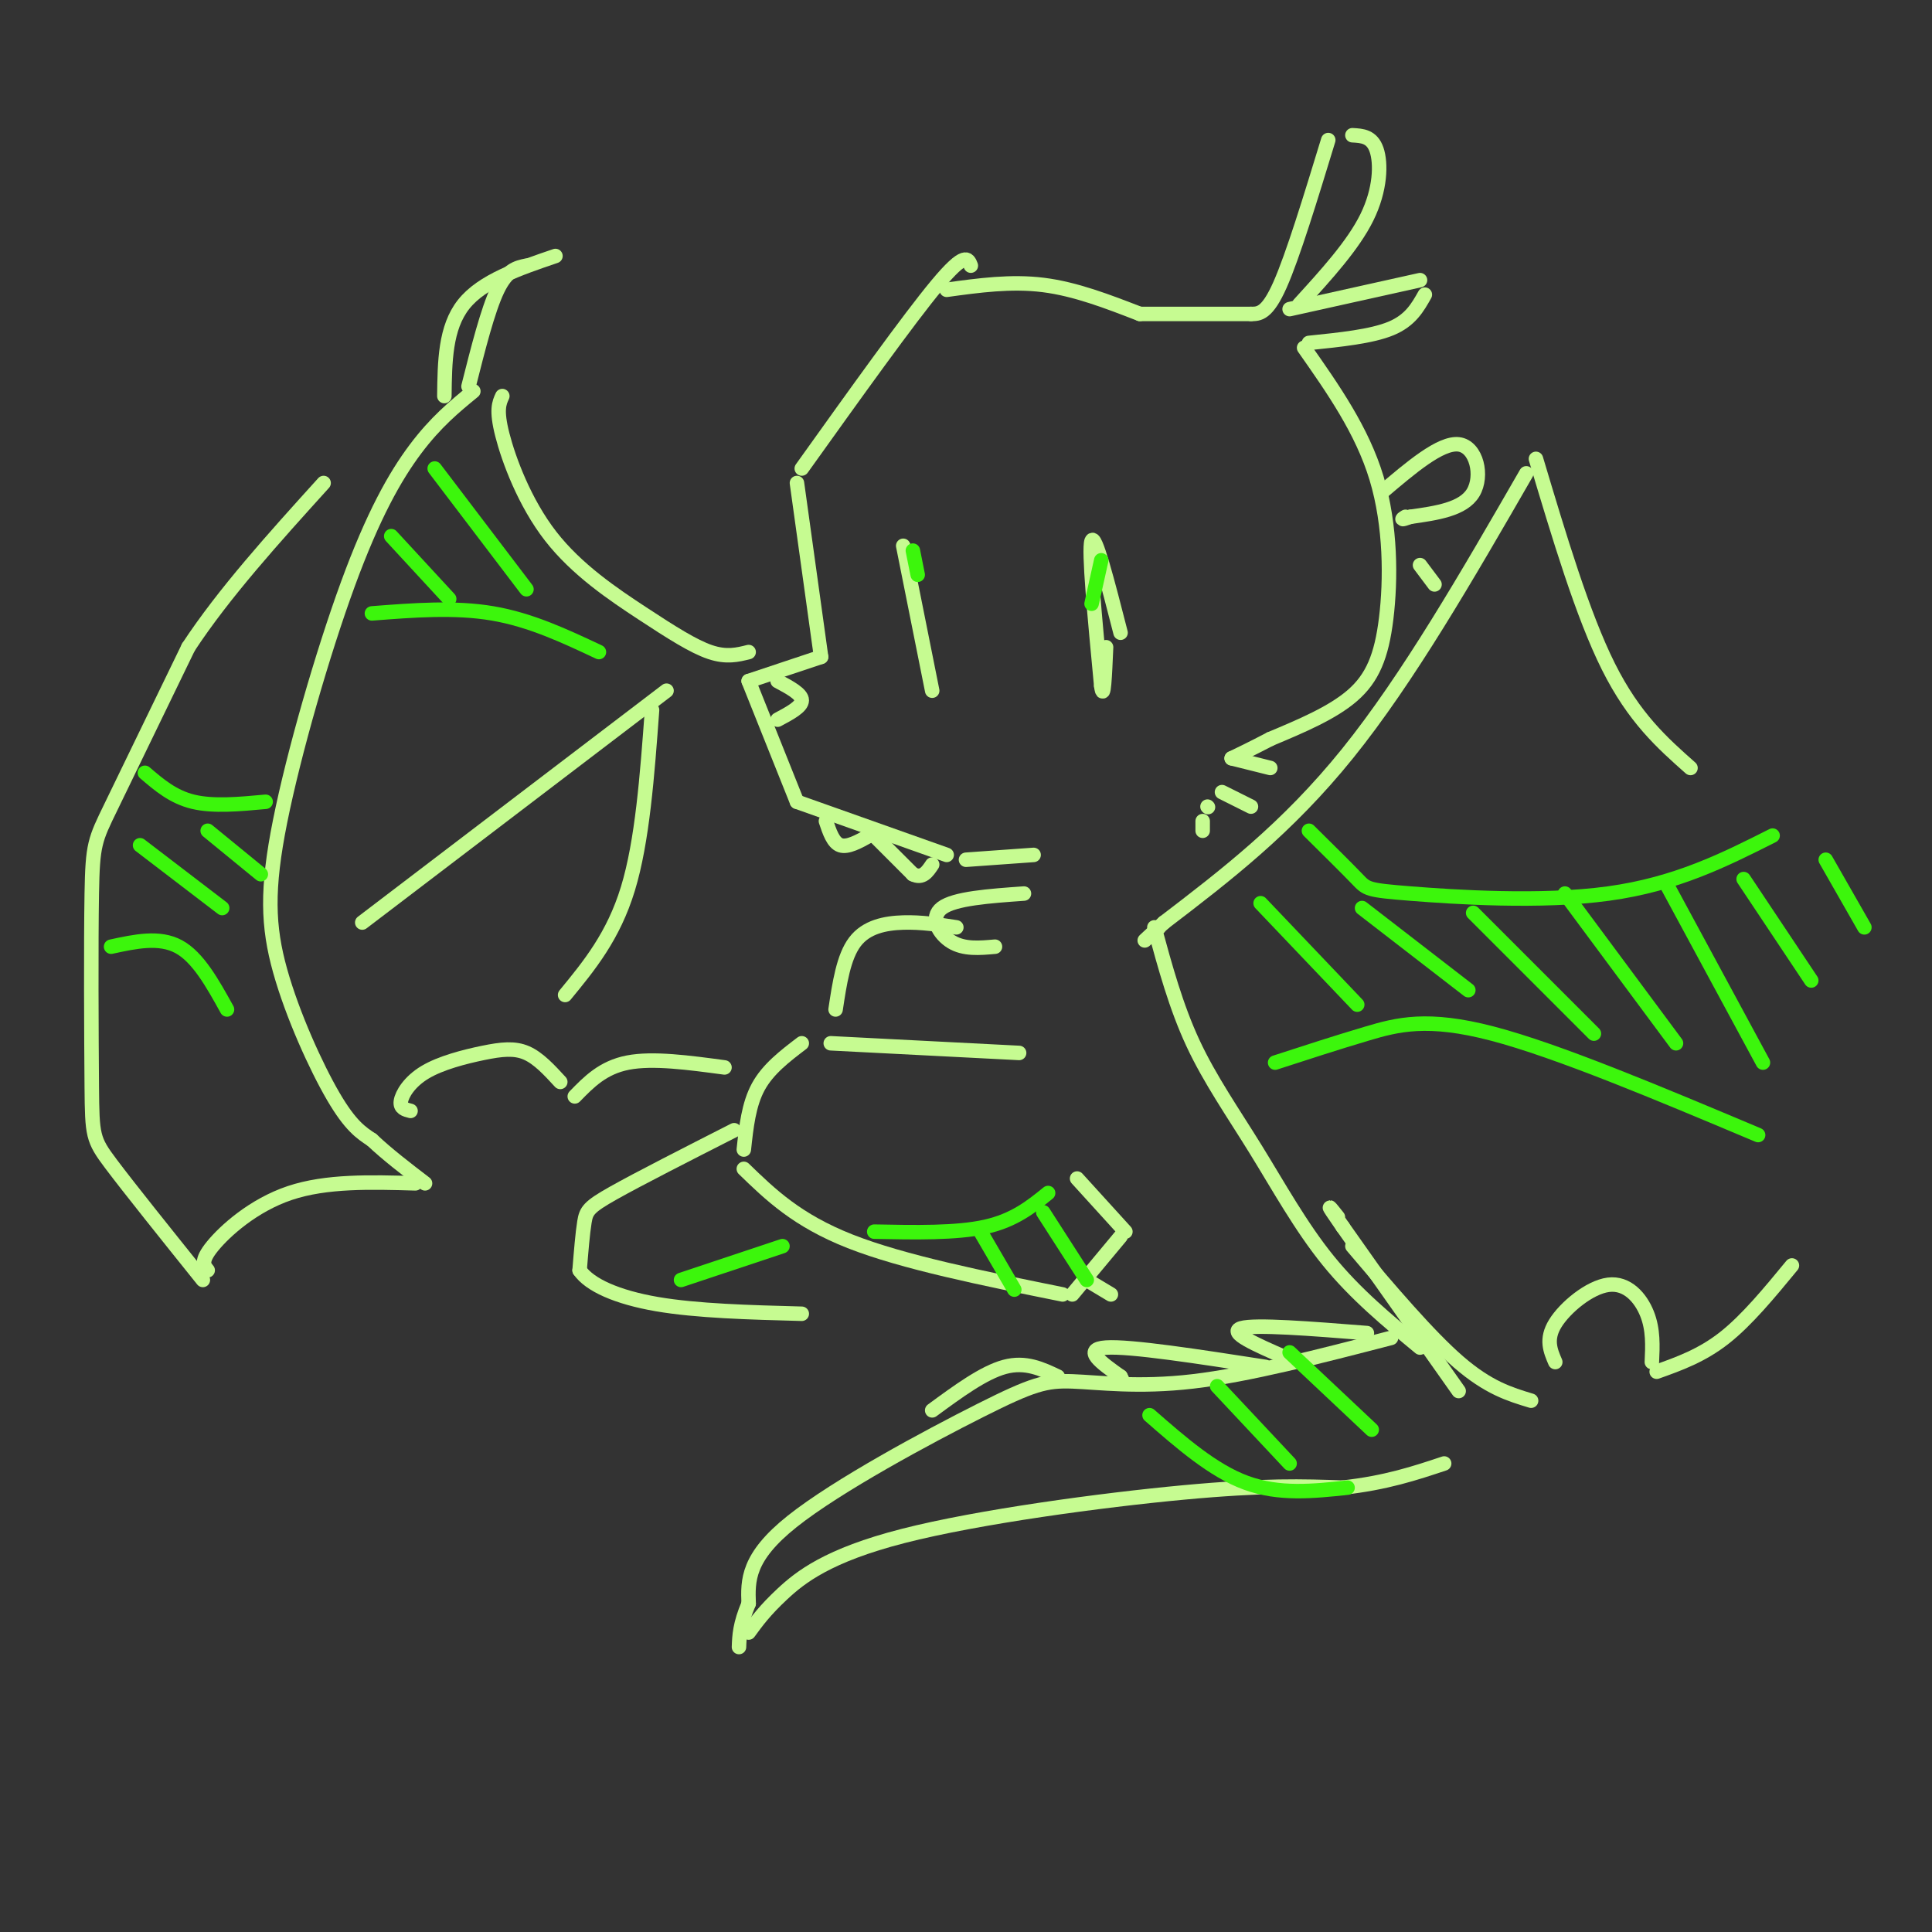 <svg viewBox='0 0 400 400' version='1.1' xmlns='http://www.w3.org/2000/svg' xmlns:xlink='http://www.w3.org/1999/xlink'><rect x="0" y="0" width="400" height="400" fill="#333333" stroke="none"/><g fill='none' stroke='rgb(198,251,145)' stroke-width='3' stroke-linecap='round' stroke-linejoin='round'><path d='M201,55c-0.583,-1.500 -1.167,-3.000 -7,4c-5.833,7.000 -16.917,22.500 -28,38'/><path d='M165,100c0.000,0.000 5.000,36.000 5,36'/><path d='M170,136c0.000,0.000 -15.000,5.000 -15,5'/><path d='M155,141c0.000,0.000 10.000,25.000 10,25'/><path d='M165,166c0.000,0.000 31.000,11.000 31,11'/><path d='M200,178c0.000,0.000 14.000,-1.000 14,-1'/><path d='M196,60c6.667,-0.917 13.333,-1.833 20,-1c6.667,0.833 13.333,3.417 20,6'/><path d='M236,65c0.000,0.000 23.000,0.000 23,0'/><path d='M259,65c1.667,0.000 3.333,0.000 6,-6c2.667,-6.000 6.333,-18.000 10,-30'/><path d='M280,28c2.022,0.111 4.044,0.222 5,3c0.956,2.778 0.844,8.222 -2,14c-2.844,5.778 -8.422,11.889 -14,18'/><path d='M267,64c0.000,0.000 27.000,-6.000 27,-6'/><path d='M295,61c-1.500,2.667 -3.000,5.333 -7,7c-4.000,1.667 -10.500,2.333 -17,3'/><path d='M270,72c6.006,8.554 12.012,17.107 15,27c2.988,9.893 2.958,21.125 2,29c-0.958,7.875 -2.845,12.393 -7,16c-4.155,3.607 -10.577,6.304 -17,9'/><path d='M263,153c-4.167,2.167 -6.083,3.083 -8,4'/><path d='M255,157c0.000,0.000 8.000,2.000 8,2'/><path d='M253,164c0.000,0.000 6.000,3.000 6,3'/><path d='M250,167c0.000,0.000 0.100,0.100 0.1,0.1'/><path d='M249,170c0.000,0.000 0.000,2.000 0,2'/><path d='M286,102c6.133,-5.222 12.267,-10.444 16,-10c3.733,0.444 5.067,6.556 3,10c-2.067,3.444 -7.533,4.222 -13,5'/><path d='M292,107c-2.333,0.833 -1.667,0.417 -1,0'/><path d='M294,117c0.000,0.000 3.000,4.000 3,4'/><path d='M232,131c-2.667,-10.417 -5.333,-20.833 -6,-19c-0.667,1.833 0.667,15.917 2,30'/><path d='M228,142c0.500,3.667 0.750,-2.167 1,-8'/><path d='M187,113c0.000,0.000 6.000,30.000 6,30'/><path d='M161,141c2.500,1.333 5.000,2.667 5,4c0.000,1.333 -2.500,2.667 -5,4'/><path d='M171,170c0.750,2.250 1.500,4.500 3,5c1.500,0.500 3.750,-0.750 6,-2'/><path d='M181,173c0.000,0.000 8.000,8.000 8,8'/><path d='M189,181c2.000,1.000 3.000,-0.500 4,-2'/><path d='M211,218c0.000,0.000 -39.000,-2.000 -39,-2'/><path d='M166,216c-3.500,2.667 -7.000,5.333 -9,9c-2.000,3.667 -2.500,8.333 -3,13'/><path d='M154,242c5.500,5.333 11.000,10.667 22,15c11.000,4.333 27.500,7.667 44,11'/><path d='M222,268c0.000,0.000 10.000,-12.000 10,-12'/><path d='M233,255c0.000,0.000 -10.000,-11.000 -10,-11'/><path d='M225,265c2.500,1.500 5.000,3.000 5,3c0.000,0.000 -2.500,-1.500 -5,-3'/><path d='M152,234c-9.911,5.044 -19.822,10.089 -25,13c-5.178,2.911 -5.622,3.689 -6,6c-0.378,2.311 -0.689,6.156 -1,10'/><path d='M120,263c2.067,3.022 7.733,5.578 16,7c8.267,1.422 19.133,1.711 30,2'/><path d='M350,159c-5.833,-5.167 -11.667,-10.333 -17,-21c-5.333,-10.667 -10.167,-26.833 -15,-43'/><path d='M316,98c-12.250,21.250 -24.500,42.500 -37,58c-12.500,15.500 -25.250,25.250 -38,35'/><path d='M241,191c-6.500,6.000 -3.750,3.500 -1,1'/><path d='M239,192c2.244,8.232 4.488,16.464 8,24c3.512,7.536 8.292,14.375 13,22c4.708,7.625 9.345,16.036 15,23c5.655,6.964 12.327,12.482 19,18'/><path d='M302,288c0.000,0.000 -24.000,-34.000 -24,-34'/><path d='M278,254c-4.167,-6.000 -2.583,-4.000 -1,-2'/><path d='M280,258c7.917,9.333 15.833,18.667 22,24c6.167,5.333 10.583,6.667 15,8'/><path d='M322,282c-1.012,-2.357 -2.024,-4.714 0,-8c2.024,-3.286 7.083,-7.500 11,-8c3.917,-0.500 6.690,2.714 8,6c1.310,3.286 1.155,6.643 1,10'/><path d='M343,284c4.667,-1.667 9.333,-3.333 14,-7c4.667,-3.667 9.333,-9.333 14,-15'/><path d='M98,81c-3.891,3.188 -7.782,6.375 -12,12c-4.218,5.625 -8.763,13.687 -14,28c-5.237,14.313 -11.167,34.878 -14,49c-2.833,14.122 -2.571,21.802 0,31c2.571,9.198 7.449,19.914 11,26c3.551,6.086 5.776,7.543 8,9'/><path d='M77,236c3.167,3.000 7.083,6.000 11,9'/><path d='M86,245c-9.222,-0.267 -18.444,-0.533 -26,2c-7.556,2.533 -13.444,7.867 -16,11c-2.556,3.133 -1.778,4.067 -1,5'/><path d='M42,265c-7.584,-9.453 -15.167,-18.906 -19,-24c-3.833,-5.094 -3.914,-5.829 -4,-16c-0.086,-10.171 -0.177,-29.777 0,-40c0.177,-10.223 0.622,-11.064 4,-18c3.378,-6.936 9.689,-19.968 16,-33'/><path d='M39,134c7.333,-11.167 17.667,-22.583 28,-34'/><path d='M104,82c-0.656,1.424 -1.311,2.848 0,8c1.311,5.152 4.589,14.030 10,21c5.411,6.970 12.957,12.030 19,16c6.043,3.970 10.584,6.848 14,8c3.416,1.152 5.708,0.576 8,0'/><path d='M92,82c0.083,-7.083 0.167,-14.167 4,-19c3.833,-4.833 11.417,-7.417 19,-10'/><path d='M109,55c-2.000,0.417 -4.000,0.833 -6,5c-2.000,4.167 -4.000,12.083 -6,20'/><path d='M85,230c-1.108,-0.278 -2.217,-0.555 -2,-2c0.217,-1.445 1.759,-4.057 5,-6c3.241,-1.943 8.180,-3.215 12,-4c3.820,-0.785 6.520,-1.081 9,0c2.480,1.081 4.740,3.541 7,6'/><path d='M119,227c2.917,-3.000 5.833,-6.000 11,-7c5.167,-1.000 12.583,0.000 20,1'/><path d='M75,191c0.000,0.000 63.000,-48.000 63,-48'/><path d='M135,147c-1.000,13.583 -2.000,27.167 -5,37c-3.000,9.833 -8.000,15.917 -13,22'/><path d='M212,185c-7.200,0.511 -14.400,1.022 -17,3c-2.600,1.978 -0.600,5.422 2,7c2.600,1.578 5.800,1.289 9,1'/><path d='M198,192c-3.622,-0.556 -7.244,-1.111 -11,-1c-3.756,0.111 -7.644,0.889 -10,4c-2.356,3.111 -3.178,8.556 -4,14'/><path d='M288,277c-14.777,3.829 -29.553,7.659 -41,9c-11.447,1.341 -19.563,0.195 -25,0c-5.437,-0.195 -8.195,0.563 -19,6c-10.805,5.437 -29.659,15.553 -39,23c-9.341,7.447 -9.171,12.223 -9,17'/><path d='M155,332c-1.833,4.333 -1.917,6.667 -2,9'/><path d='M155,338c1.661,-2.286 3.321,-4.571 7,-8c3.679,-3.429 9.375,-8.000 25,-12c15.625,-4.000 41.179,-7.429 58,-9c16.821,-1.571 24.911,-1.286 33,-1'/><path d='M278,308c9.000,-1.000 15.000,-3.000 21,-5'/><path d='M283,276c-11.583,-0.917 -23.167,-1.833 -26,-1c-2.833,0.833 3.083,3.417 9,6'/><path d='M262,283c-14.000,-2.167 -28.000,-4.333 -33,-4c-5.000,0.333 -1.000,3.167 3,6'/><path d='M232,285c0.500,1.000 0.250,0.500 0,0'/><path d='M219,285c-3.333,-1.583 -6.667,-3.167 -11,-2c-4.333,1.167 -9.667,5.083 -15,9'/></g>
<g fill='none' stroke='rgb(60,246,12)' stroke-width='3' stroke-linecap='round' stroke-linejoin='round'><path d='M228,116c0.000,0.000 -2.000,9.000 -2,9'/><path d='M189,114c0.000,0.000 1.000,5.000 1,5'/><path d='M271,172c4.000,3.958 8.000,7.917 10,10c2.000,2.083 2.000,2.292 11,3c9.000,0.708 27.000,1.917 41,0c14.000,-1.917 24.000,-6.958 34,-12'/><path d='M264,220c6.356,-2.067 12.711,-4.133 19,-6c6.289,-1.867 12.511,-3.533 26,0c13.489,3.533 34.244,12.267 55,21'/><path d='M30,160c2.917,2.500 5.833,5.000 10,6c4.167,1.000 9.583,0.500 15,0'/><path d='M23,196c5.000,-1.083 10.000,-2.167 14,0c4.000,2.167 7.000,7.583 10,13'/><path d='M29,175c0.000,0.000 17.000,13.000 17,13'/><path d='M43,172c0.000,0.000 11.000,9.000 11,9'/><path d='M261,187c0.000,0.000 20.000,21.000 20,21'/><path d='M282,188c0.000,0.000 22.000,17.000 22,17'/><path d='M305,189c0.000,0.000 25.000,25.000 25,25'/><path d='M324,185c0.000,0.000 23.000,31.000 23,31'/><path d='M345,183c0.000,0.000 20.000,37.000 20,37'/><path d='M361,182c0.000,0.000 14.000,21.000 14,21'/><path d='M378,178c0.000,0.000 8.000,14.000 8,14'/><path d='M77,127c8.583,-0.667 17.167,-1.333 25,0c7.833,1.333 14.917,4.667 22,8'/><path d='M81,111c0.000,0.000 12.000,13.000 12,13'/><path d='M90,97c0.000,0.000 19.000,25.000 19,25'/><path d='M181,255c8.500,0.167 17.000,0.333 23,-1c6.000,-1.333 9.500,-4.167 13,-7'/><path d='M141,265c0.000,0.000 21.000,-7.000 21,-7'/><path d='M203,255c0.000,0.000 7.000,12.000 7,12'/><path d='M216,251c0.000,0.000 9.000,14.000 9,14'/><path d='M238,293c6.583,5.750 13.167,11.500 20,14c6.833,2.500 13.917,1.750 21,1'/><path d='M252,287c0.000,0.000 15.000,16.000 15,16'/><path d='M267,280c0.000,0.000 17.000,16.000 17,16'/></g>
</svg>